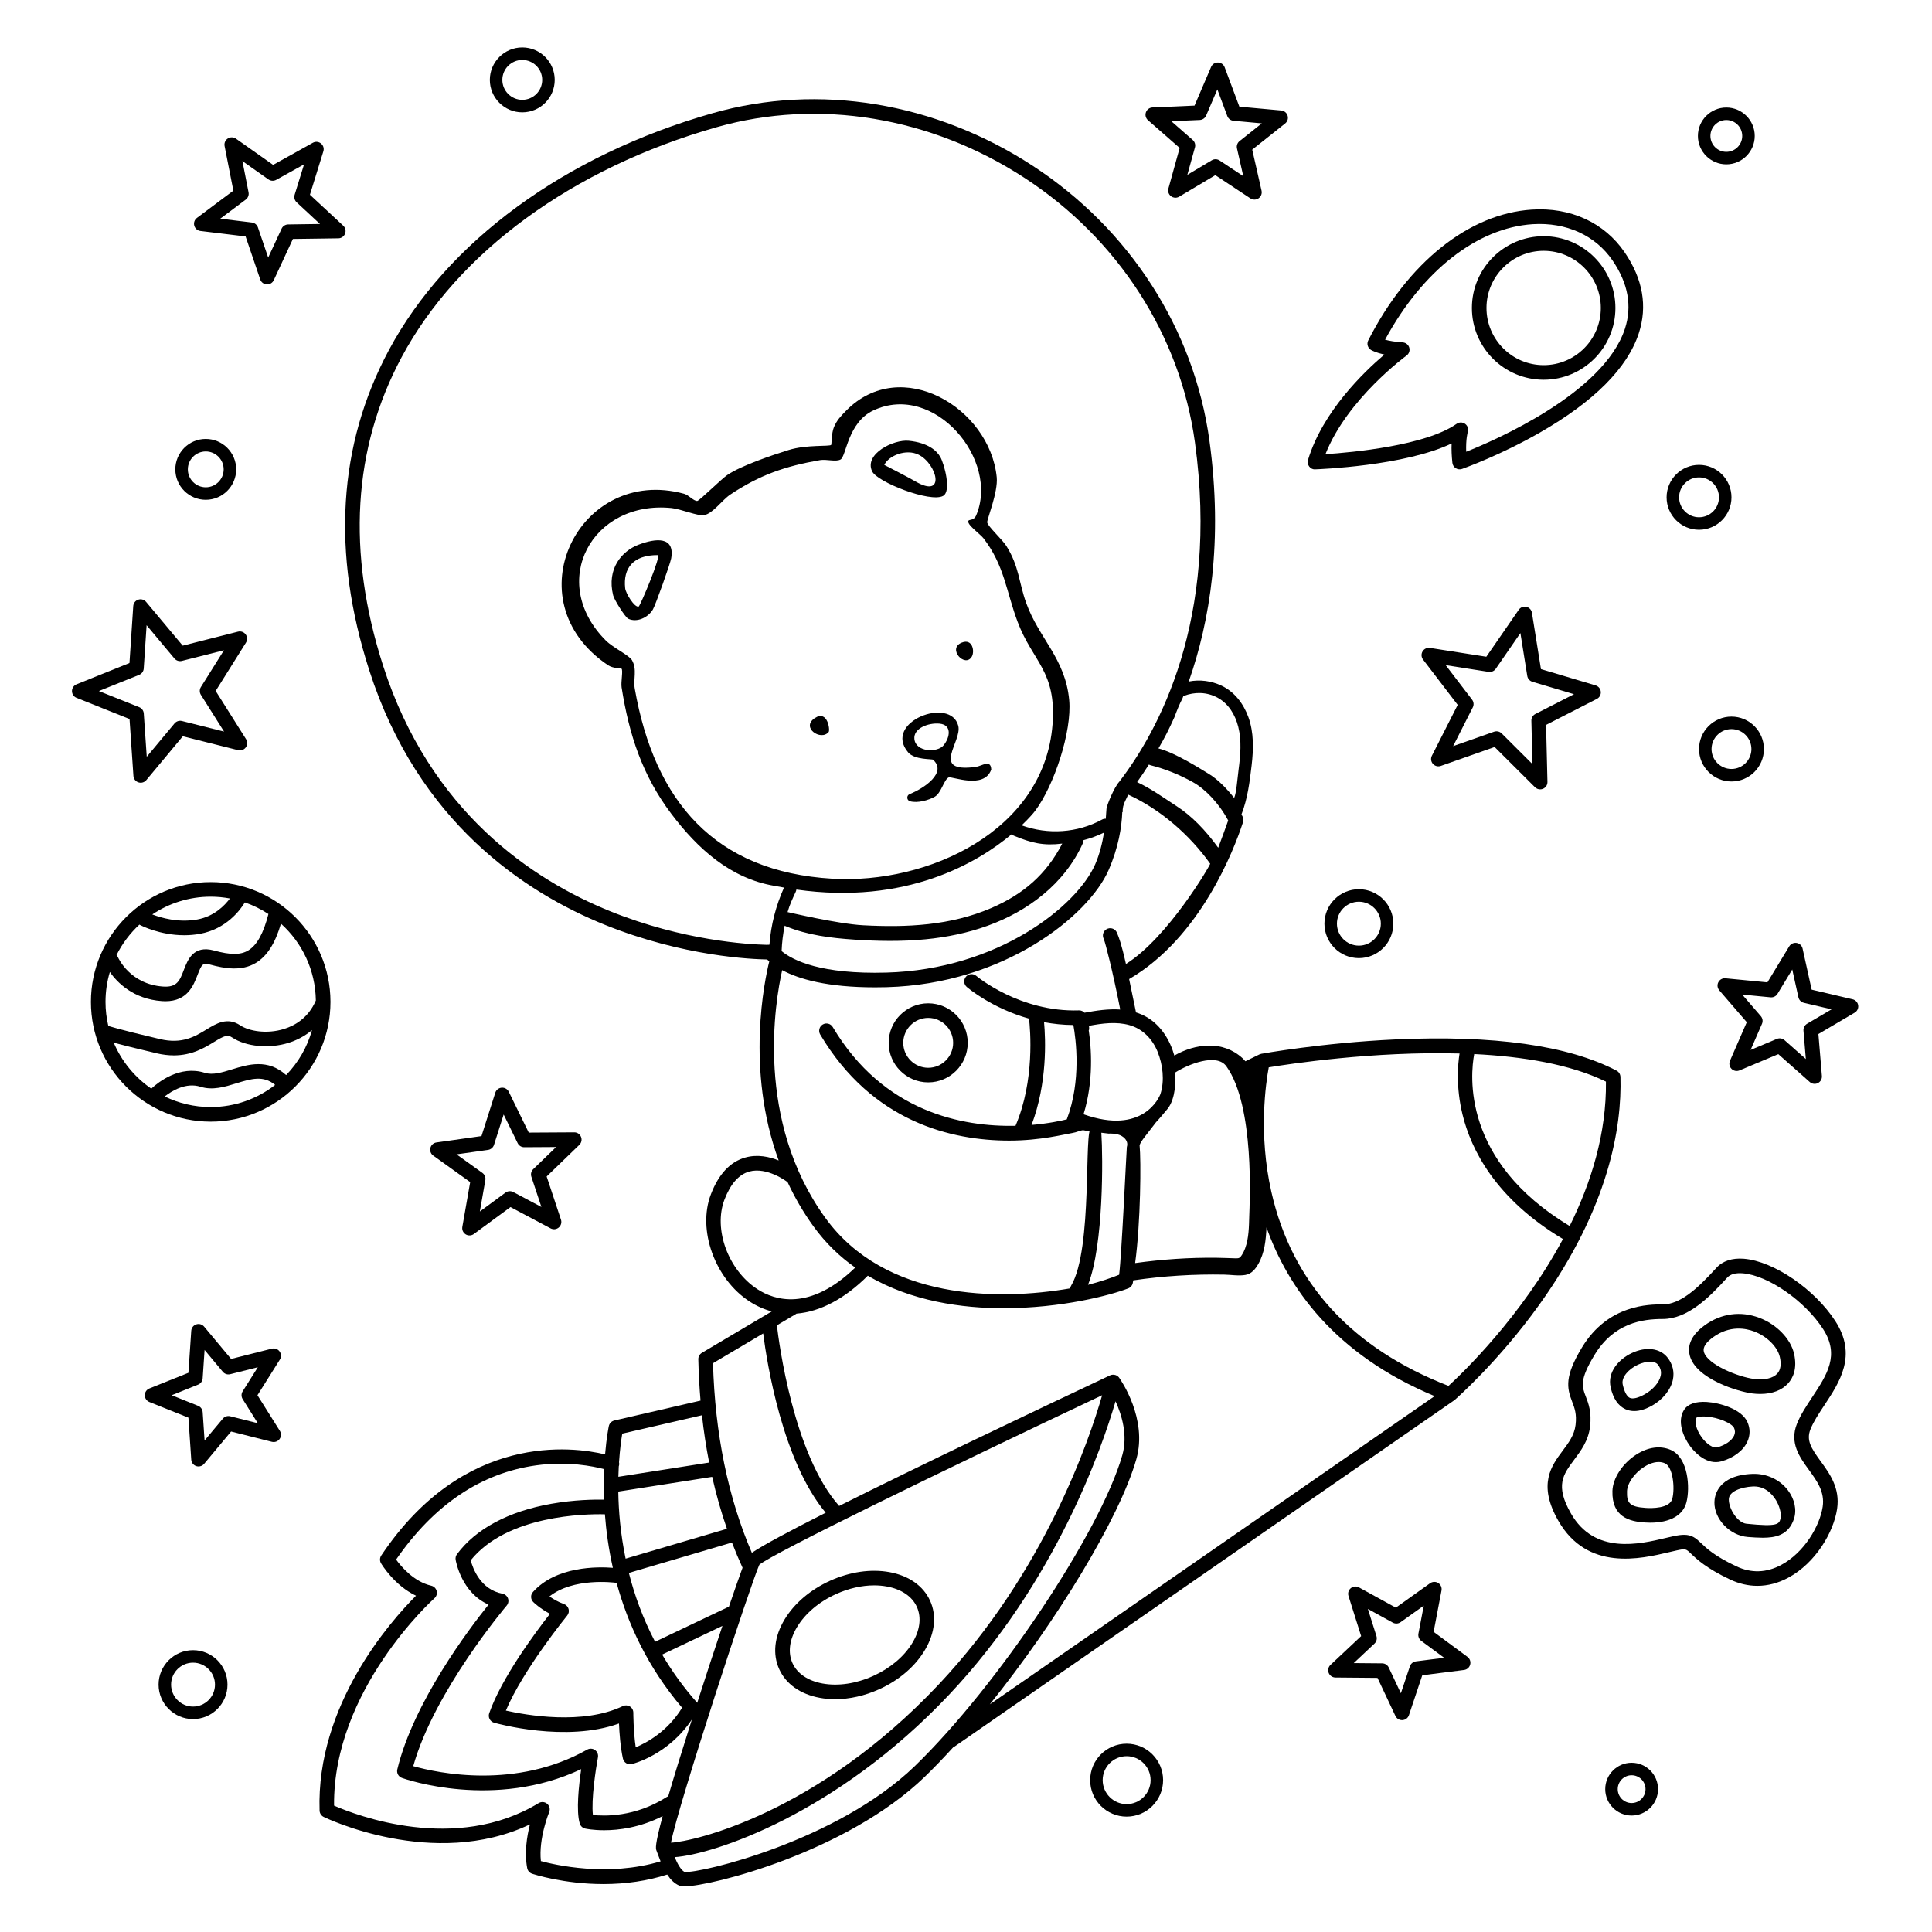 <?xml version="1.0" encoding="UTF-8"?>
<svg id="Camada_1" xmlns="http://www.w3.org/2000/svg" width="950" height="950" version="1.1" viewBox="0 0 950 950">
  <!-- Generator: Adobe Illustrator 29.3.1, SVG Export Plug-In . SVG Version: 2.1.0 Build 151)  -->
  <g>
    <path d="M456.415,532.217c10.718,0,19.437-8.72,19.437-19.439,0-10.716-8.718-19.435-19.437-19.435s-19.437,8.718-19.437,19.435c0,10.718,8.718,19.439,19.437,19.439ZM444.154,512.779c0-6.76,5.501-12.26,12.262-12.26s12.262,5.499,12.262,12.26c0,6.762-5.501,12.264-12.262,12.264s-12.262-5.501-12.262-12.264Z"/>
    <path d="M403.174,834.865c2.39.438,4.909.661,7.481.661,7.107,0,14.602-1.692,21.675-4.893,9.841-4.452,17.873-11.391,22.618-19.537,4.809-8.258,5.669-16.758,2.422-23.935-3.327-7.357-10.44-12.374-20.029-14.122-9.109-1.66-19.457-.158-29.154,4.234-9.701,4.388-17.665,11.175-22.426,19.106-5.017,8.356-5.946,17.008-2.615,24.365,3.329,7.359,10.442,12.374,20.027,14.12ZM391.911,800.074c4.02-6.694,10.85-12.47,19.232-16.264,6.15-2.785,12.616-4.256,18.7-4.256,2.126,0,4.218.184,6.212.547,7.201,1.313,12.448,4.871,14.778,10.018,2.396,5.299,1.531,11.733-2.436,18.115-4.048,6.51-10.804,12.144-19.024,15.863-8.376,3.788-17.231,5.107-24.912,3.71-7.199-1.313-12.448-4.871-14.78-10.018-2.328-5.149-1.537-11.441,2.23-17.715Z"/>
    <path d="M897.021,691.068c7.639-11.547,16.3-24.634,5.467-41.43-10.146-15.721-30.297-29.484-44.917-30.681-5.796-.484-10.502,1.059-13.585,4.464-9.779,10.788-18.011,17.973-26.401,17.973-6.656,0-26.914,0-39.722,21.212-8.568,14.192-7.469,19.763-4.809,26.652,1.195,3.099,2.324,6.026,1.676,11.431-.599,4.993-3.397,8.732-6.358,12.69-5.509,7.367-12.366,16.534-2.106,34.427,14.304,24.948,40.507,18.732,54.58,15.391,1.249-.296,2.402-.569,3.439-.793,4.564-.987,4.672-.895,7.237,1.576,2.779,2.669,7.429,7.135,19.2,12.692,4.372,2.062,8.885,3.109,13.415,3.109,5.125-.002,10.21-1.333,15.112-3.958,13.605-7.277,22.424-22.56,24.101-33.897,1.513-10.21-3.591-17.225-8.098-23.418-4.652-6.396-7.179-10.28-4.999-15.733,1.501-3.75,4.05-7.603,6.766-11.707ZM772.488,744.237c-7.916-13.803-3.912-19.152,1.63-26.557,3.239-4.33,6.909-9.239,7.735-16.137.863-7.183-.785-11.449-2.11-14.878-1.884-4.881-3.129-8.108,4.262-20.344,9.605-15.911,23.765-17.751,33.58-17.751,12.26,0,22.8-10.494,31.714-20.329,1.543-1.704,4.13-2.422,7.685-2.13,12.462,1.017,30.537,13.573,39.474,27.42,8.292,12.854,1.936,22.458-5.421,33.576-2.911,4.398-5.661,8.552-7.441,13.008-3.762,9.399,1.347,16.418,5.856,22.614,4.056,5.573,7.886,10.838,6.805,18.145-1.383,9.329-8.999,22.532-20.392,28.625-7.315,3.916-14.748,4.146-22.075.685-10.734-5.067-14.686-8.869-17.303-11.385-2.586-2.482-4.566-4.108-8.386-4.108-1.427,0-3.121.222-5.331.701-1.079.232-2.28.516-3.577.825-13.119,3.111-35.07,8.32-46.705-11.979Z"/>
    <path d="M861.73,685.196c1.301.158,2.582.238,3.81.238,5.904,0,10.652-1.806,13.727-5.219,2.268-2.514,4.614-7.083,2.903-14.572-1.676-7.331-8.542-14.424-17.084-17.649-9.193-3.469-18.718-2.176-26.812,3.647-7.826,5.635-8.35,11.175-7.411,14.83,2.997,11.651,23.975,17.887,30.868,18.724ZM842.465,657.466c8.21-5.908,16.111-4.266,20.085-2.759,6.288,2.372,11.479,7.527,12.624,12.534.821,3.597.404,6.348-1.239,8.172-2.082,2.316-6.22,3.283-11.341,2.661-7.737-.939-23.164-7.093-24.782-13.391-.557-2.162,1.009-4.59,4.652-7.217Z"/>
    <path d="M799.288,692.941c1.338.601,2.789.904,4.321.904,2.609,0,5.513-.878,8.635-2.609,5.381-2.992,9.35-7.915,10.357-12.847.785-3.845-.123-7.581-2.629-10.804-3.654-4.688-10.568-5.572-17.615-2.25-6.362,2.996-12.042,9.347-10.392,16.779,1.236,5.557,3.7,9.2,7.323,10.828ZM805.356,671.07c2.002-.945,4.206-1.486,6.045-1.486,1.232,0,2.896.249,3.822,1.437,1.34,1.723,1.78,3.436,1.38,5.383-.675,3.317-3.79,6.945-7.933,9.243-3.144,1.753-5.783,2.393-7.239,1.729-1.464-.659-2.712-2.99-3.506-6.566-.824-3.714,3.114-7.709,7.431-9.74Z"/>
    <path d="M861.766,724.733c-17.168.64-18.696,10.796-18.754,13.893-.153,8.313,7.563,16.474,16.483,17.138,2.541.187,4.937.361,7.233.361,6.088,0,12.678-1.096,15.39-9.232,1.466-4.408.376-9.657-2.911-14.04-4.01-5.36-10.56-8.353-17.441-8.12ZM875.572,746.468c-.7,2.924-1.047,4.401-16.811,2.776-4.373-.456-8.733-7.381-8.672-12.022.053-3.903,6.138-6.002,11.773-6.297h.004c.22-.012.436-.018.651-.018,6.441,0,9.974,5.226,11.21,7.529,1.689,3.152,2.209,6.494,1.843,8.033Z"/>
    <path d="M829.242,738.756c1.884-7.215.925-22.005-7.685-25.795-5.091-2.236-11.079-1.449-16.87,2.214-6.787,4.292-11.649,11.671-11.825,17.947-.354,12.816,8.344,15.02,15.959,15.511.887.058,1.75.09,2.59.09h.144c9.589,0,16.035-3.633,17.687-9.968ZM822.298,736.948c-1.273,4.897-10.292,4.701-13.014,4.526-8.09-.523-9.405-2.492-9.249-8.152.11-3.96,3.682-9.043,8.49-12.084,1.381-.877,4.132-2.344,7.029-2.344,1.111,0,2.158.214,3.117.639,3.906,1.718,5.025,12.07,3.627,17.415Z"/>
    <path d="M831.045,711.094c1.532,2.077,7.073,8.774,14.101,7.751.378-.055.758-.132,1.139-.237,6.022-1.627,10.843-5.231,12.892-9.636,1.501-3.227,1.495-6.647-.017-9.892-2.946-6.33-13.727-9.309-19.831-9.701-5.523-.36-9.424.993-11.261,3.902-3.462,5.47-.56,13.015,2.976,17.812ZM834.095,697.162c.004-.003.388-.348,1.739-.544.864-.126,1.884-.151,3.035-.078,6.212.397,12.774,3.395,13.788,5.572.604,1.3.609,2.556.014,3.836-1.152,2.472-4.318,4.668-8.273,5.737-1.916.566-5.105-1.493-7.577-4.845-2.939-3.987-3.685-8.153-2.727-9.678Z"/>
    <path d="M759.042,186.725c19.457,0,35.286-15.829,35.286-35.286,0-19.459-15.829-35.288-35.286-35.288s-35.286,15.829-35.286,35.288c0,19.457,15.829,35.286,35.286,35.286ZM730.931,151.439c0-15.501,12.61-28.113,28.111-28.113s28.111,12.612,28.111,28.113-12.61,28.111-28.111,28.111-28.111-12.61-28.111-28.111Z"/>
    <path d="M646.412,230.799c.108,0,.214-.006.322-.018,1.818-.062,43.872-1.624,67.054-12.716-.122,2.961.006,6.158.38,9.531.122,1.089.725,2.052,1.658,2.641.917.575,2.024.719,3.121.338,1.92-.687,19.297-7.019,38.091-17.785,26.756-15.325,43.165-31.77,48.777-48.883,4.36-13.307,2.026-26.71-6.941-39.834-9.982-14.608-26.624-22.261-45.692-20.998-30.87,1.99-60.918,26.029-80.379,64.306-.871,1.708-.246,3.79,1.413,4.737.412.236,2.442,1.323,6.506,2.238-10.034,8.516-30.383,28.073-37.546,51.804-.336,1.103-.114,2.308.591,3.227.703.913,1.672,1.413,2.645,1.413ZM691.615,174.855c1.227-.885,1.77-2.452,1.351-3.906s-1.714-2.492-3.223-2.588c-3.858-.24-6.72-.797-8.666-1.317,18.27-33.842,45.327-55.053,72.566-56.812,16.51-1.027,30.828,5.475,39.306,17.887,7.641,11.185,9.677,22.472,6.048,33.548-10.404,31.754-64.135,54.937-78.045,60.466-.22-6.292.737-9.549.773-9.669.492-1.477-.016-3.091-1.261-4.014-1.243-.929-2.935-.951-4.21-.052-15.251,10.76-51.397,14.067-64.498,14.928,10.738-27.228,39.566-48.258,39.86-48.47Z"/>
    <path d="M162.497,492.637c0-.025-.002-.05-.002-.076-0-.005-0-.01-0-.015-.049-32.434-26.449-58.804-58.894-58.804-32.475,0-58.896,26.419-58.896,58.894s26.421,58.896,58.896,58.896,58.896-26.421,58.896-58.896ZM97.017,452.126c-9.395,1.704-17.986-.866-22.14-2.475,8.222-5.512,18.103-8.734,28.725-8.734,3.228,0,6.383.312,9.449.88-2.518,3.409-7.695,8.812-16.033,10.328ZM68.562,454.638c.115.078.224.164.348.229.388.204,9.643,5.005,21.665,5.005,2.627,0,5.225-.23,7.725-.685,12.898-2.347,19.743-11.566,22.106-15.452,4.121,1.42,8.008,3.343,11.587,5.702-2.404,9.458-5.651,15.362-9.926,17.917-3.776,2.256-8.664,2.268-16.86.028-10.092-2.757-12.908,4.586-14.79,9.491-2.022,5.269-3.329,8.768-10.336,8.222-16.019-1.143-21.823-13.835-22.061-14.372-.181-.411-.437-.764-.736-1.067,2.828-5.675,6.663-10.761,11.278-15.02ZM79.572,492.253c.613.044,1.201.066,1.77.066,10.832,0,13.813-7.769,15.785-12.908,2.062-5.373,2.602-6.082,6.19-5.105,7.169,1.956,15.443,3.387,22.434-.795,5.522-3.301,9.516-9.505,12.4-19.322,10.373,9.33,16.956,22.784,17.155,37.754-3.67,8.657-10.452,12.394-15.565,13.991-8.472,2.655-17.283,1.125-21.601-1.754-6.366-4.248-11.839-.889-16.686,2.078-5.559,3.399-11.857,7.251-22.786,4.682-21.431-5.045-25.138-6.406-25.274-6.456-.045-.018-.092-.023-.137-.038-.89-3.796-1.376-7.746-1.376-11.809,0-5.098.753-10.021,2.134-14.676,3.674,5.201,11.57,13.295,25.559,14.292ZM77.025,517.924c2.901.683,5.744,1.029,8.448,1.029,8.973,0,15.193-3.804,19.735-6.58,5.109-3.127,6.652-3.75,8.951-2.22,6.797,4.528,18.197,5.609,27.723,2.631,3.543-1.11,7.71-3.029,11.543-6.297-2.35,8.444-6.789,16.022-12.73,22.143-9.03-8.2-18.709-5.228-26.612-2.799-4.885,1.499-9.503,2.911-13.365,1.69-12.235-3.867-22.806,4.515-26.325,7.775-8.124-5.58-14.586-13.413-18.464-22.597,3.782,1.026,10.209,2.665,21.096,5.227ZM98.558,534.363c6.01,1.896,11.933.076,17.669-1.69,7.312-2.244,13.243-4.038,19.073.789-8.763,6.819-19.76,10.896-31.699,10.896-8.107,0-15.782-1.879-22.618-5.219,3.584-2.801,10.495-7.015,17.576-4.777Z"/>
    <path d="M133.691,708.968c1.431.358,2.913-.18,3.78-1.369.865-1.193.919-2.769.136-4.016l-11.009-17.519,11.009-17.517c.783-1.247.729-2.823-.134-4.014-.859-1.185-2.34-1.73-3.782-1.373l-20.061,5.059-13.257-15.885c-.945-1.133-2.46-1.566-3.862-1.113-1.403.456-2.374,1.702-2.472,3.171l-1.389,20.642-19.202,7.703c-1.367.549-2.252,1.856-2.252,3.327s.883,2.779,2.252,3.331l19.202,7.697,1.389,20.642c.098,1.475,1.071,2.721,2.466,3.169.358.118.733.178,1.113.178,1.069,0,2.074-.47,2.755-1.289l13.257-15.881,20.061,5.057ZM119.321,687.972l7.449,11.853-13.579-3.423c-1.331-.332-2.755.138-3.623,1.183l-8.971,10.742-.941-13.963c-.092-1.369-.973-2.582-2.242-3.089l-12.992-5.211,12.992-5.211c1.269-.51,2.15-1.722,2.242-3.087l.941-13.967,8.971,10.748c.873,1.049,2.298,1.519,3.629,1.179l13.573-3.419-7.447,11.849c-.731,1.157-.731,2.657-.002,3.816Z"/>
    <path d="M614.849,97.543c1.232.812,2.808.795,4.02-.039,1.211-.839,1.785-2.308,1.459-3.744l-4.581-20.177,16.192-12.879c1.152-.917,1.623-2.422,1.204-3.831-.418-1.403-1.635-2.407-3.113-2.549l-20.604-1.876-7.243-19.381c-.516-1.382-1.802-2.292-3.275-2.33-1.475-.034-2.804.819-3.384,2.172l-8.152,19.015-20.67.904c-1.472.064-2.74,1.005-3.228,2.393s-.088,2.914,1.021,3.889l15.566,13.626-5.53,19.936c-.396,1.425.109,2.922,1.277,3.807.299.23.632.411.991.537,1.009.354,2.113.243,3.026-.303l17.771-10.59,17.252,11.42ZM608.25,72.971l3.1,13.652-11.677-7.73c-1.146-.755-2.645-.783-3.811-.085l-12.024,7.162,3.74-13.486c.367-1.322-.062-2.759-1.092-3.657l-10.531-9.222,13.985-.611c1.367-.061,2.599-.912,3.138-2.169l5.517-12.866,4.902,13.114c.476,1.279,1.665,2.195,3.034,2.315l13.939,1.272-10.953,8.712c-1.073.85-1.57,2.264-1.266,3.599Z"/>
    <path d="M704.939,802.413l3.874-20.319c.276-1.451-.348-2.903-1.588-3.696-1.217-.785-2.833-.739-4.018.1l-16.844,12.018-18.133-9.966c-1.287-.709-2.857-.561-4.002.37-1.139.937-1.588,2.448-1.145,3.854l6.222,19.731-15.076,14.164c-1.077,1.011-1.425,2.55-.887,3.922.537,1.375,1.836,2.27,3.311,2.282l20.69.18,8.808,18.714c.589,1.253,1.862,2.062,3.247,2.062l.208-.006c1.473-.084,2.727-1.043,3.195-2.442l6.562-19.621,20.526-2.598c1.461-.186,2.645-1.225,3.017-2.649.374-1.427-.15-2.917-1.335-3.794l-16.632-12.306ZM675.859,808.193c1.001-.937,1.379-2.388.967-3.694l-4.21-13.351,12.268,6.744c1.203.661,2.703.573,3.81-.226l11.397-8.132-2.621,13.749c-.256,1.349.29,2.745,1.389,3.557l11.253,8.324-13.889,1.758c-1.357.176-2.514,1.127-2.949,2.424l-4.44,13.275-5.96-12.662c-.583-1.243-1.846-2.052-3.217-2.064l-13.997-.118,10.2-9.585Z"/>
    <path d="M890.833,486.629l-4.467-20.197c-.319-1.442-1.467-2.529-2.918-2.768-1.428-.24-2.894.44-3.652,1.679l-10.728,17.694-20.595-1.993c-1.462-.143-2.846.613-3.53,1.921-.676,1.311-.491,2.876.47,3.993l13.51,15.669-8.256,18.967c-.59,1.354-.302,2.906.734,3.953,1.036,1.052,2.583,1.36,3.943.789l19.079-8.007,15.484,13.713c1.036.919,2.525,1.159,3.798.612l.189-.088c1.32-.659,2.093-2.035,1.971-3.506l-1.721-20.617,17.83-10.495c1.269-.748,1.946-2.17,1.725-3.625-.22-1.459-1.29-2.62-2.725-2.958l-20.14-4.736ZM866.4,503.425c.549-1.256.324-2.739-.571-3.775l-9.141-10.602,13.934,1.35c1.366.132,2.709-.542,3.411-1.713l7.258-11.972,3.023,13.666c.298,1.341,1.351,2.407,2.682,2.719l13.626,3.202-12.066,7.101c-1.177.698-1.865,2.029-1.751,3.392l1.164,13.949-10.477-9.278c-1.026-.912-2.506-1.156-3.771-.625l-12.906,5.42,5.584-12.835Z"/>
    <path d="M787.138,340.139c-.136-1.467-1.135-2.687-2.548-3.111l-26.876-8.016-4.434-27.689c-.236-1.459-1.315-2.611-2.741-2.929-1.427-.342-2.909.23-3.756,1.457l-15.931,23.082-27.711-4.342c-1.447-.216-2.881.446-3.637,1.712-.751,1.271-.659,2.847.234,4.014l17.034,22.283-12.69,25.01c-.671,1.315-.472,2.883.5,3.992.973,1.107,2.498,1.505,3.888,1.017l26.455-9.315,19.867,19.805c.679.671,1.578,1.041,2.532,1.041.486,0,.961-.096,1.415-.288,1.353-.581,2.206-1.908,2.172-3.385l-.683-28.039,24.968-12.776c1.311-.671,2.072-2.052,1.94-3.523ZM753.522,375.709l-15.127-15.078c-.675-.673-1.576-1.043-2.532-1.043-.402,0-.801.068-1.191.202l-20.145,7.093,9.661-19.046c.623-1.221.486-2.713-.346-3.802l-12.97-16.968,21.1,3.307c1.349.212,2.731-.38,3.507-1.507l12.13-17.577,3.375,21.084c.218,1.351,1.205,2.478,2.518,2.873l20.466,6.102-19.01,9.731c-1.221.621-1.99,1.91-1.956,3.279l.52,21.35Z"/>
    <path d="M120.814,311.958c-.869-1.191-2.351-1.726-3.782-1.366l-27.188,6.884-17.992-21.508c-.95-1.132-2.467-1.568-3.854-1.111-1.401.437-2.38,1.688-2.479,3.176l-1.858,27.985-26.023,10.466c-1.354.556-2.245,1.859-2.247,3.333.006,1.476.893,2.782,2.257,3.327l26.045,10.411,1.913,27.98c.098,1.473,1.071,2.718,2.475,3.172,1.403.452,2.917.013,3.86-1.118l17.949-21.552,27.208,6.832c.926.228,1.888.086,2.708-.403.418-.249.776-.575,1.068-.973.865-1.192.917-2.769.131-4.02l-14.95-23.731,14.898-23.763c.783-1.248.728-2.824-.139-4.02ZM110.165,359.727l-20.715-5.201c-.924-.232-1.887-.089-2.709.402-.346.206-.653.469-.919.784l-13.668,16.411-1.46-21.307c-.091-1.368-.972-2.579-2.245-3.088l-19.832-7.928,19.816-7.969c1.268-.509,2.15-1.725,2.24-3.091l1.413-21.309,13.7,16.379c.88,1.049,2.305,1.511,3.635,1.177l20.702-5.244-11.341,18.096c-.731,1.159-.731,2.66 0,3.818l11.384,18.07Z"/>
    <path d="M98.567,113.574l22.195,2.685,7.207,21.162c.474,1.397,1.732,2.35,3.245,2.428l.152.006c1.389,0,2.667-.817,3.251-2.078l9.415-20.281,22.355-.31c1.473-.022,2.767-.925,3.295-2.3.531-1.377.174-2.915-.905-3.916l-16.38-15.219,6.612-21.36c.434-1.407-.024-2.917-1.169-3.844-1.149-.929-2.725-1.069-4.004-.346l-19.535,10.868-18.27-12.884c-1.199-.847-2.773-.883-4.022-.08-1.235.803-1.852,2.256-1.566,3.704l4.304,21.937-17.901,13.395c-1.181.881-1.698,2.372-1.317,3.796s1.57,2.458,3.035,2.639ZM120.854,98.139c1.095-.821,1.632-2.218,1.369-3.563l-3.017-15.371,12.802,9.027c1.123.797,2.621.873,3.814.202l13.687-7.615-4.63,14.964c-.404,1.307-.018,2.755.983,3.688l11.477,10.664-15.663.22c-1.371.02-2.629.835-3.203,2.076l-6.596,14.212-5.051-14.834c-.442-1.295-1.606-2.238-2.965-2.402l-15.551-1.882,12.544-9.385ZM131.366,138.829h0v.001l-0-.001Z"/>
    <path d="M213.03,568.231l18.168,13.029-3.86,22.02c-.256,1.453.388,2.893,1.677,3.69l.131.078c1.218.668,2.731.566,3.85-.258l18.009-13.253,19.749,10.481c1.302.689,2.87.52,3.995-.432,1.128-.952,1.555-2.472,1.09-3.868l-7.041-21.221,16.071-15.547c1.058-1.025,1.382-2.569.824-3.932-.561-1.367-1.875-2.248-3.344-2.229l-22.354.133-9.82-20.083c-.644-1.319-2.006-2.108-3.488-2.005-1.469.11-2.709,1.087-3.154,2.494l-6.778,21.303-22.137,3.133c-1.459.204-2.629,1.263-2.981,2.694s.194,2.91,1.392,3.773ZM239.994,565.419c1.355-.193,2.497-1.16,2.914-2.466l4.748-14.927,6.882,14.072c.601,1.239,1.878,2.026,3.246,2.012l15.663-.093-11.257,10.893c-.983.952-1.341,2.406-.912,3.706l4.933,14.87-13.838-7.341c-1.212-.642-2.706-.532-3.807.279l-12.619,9.287,2.707-15.435c.235-1.348-.331-2.734-1.444-3.532l-12.729-9.13,15.512-2.195ZM229.639,606.149l0.0 0-.001.001 0-.001Z"/>
    <path d="M834.896,66.839c0,7.703,6.268,13.969,13.971,13.969s13.971-6.266,13.971-13.969-6.268-13.971-13.971-13.971-13.971,6.268-13.971,13.971ZM841.045,66.839c0-4.312,3.509-7.822,7.822-7.822s7.822,3.509,7.822,7.822-3.509,7.819-7.822,7.819-7.822-3.507-7.822-7.819Z"/>
    <path d="M851.402,384.267c8.796,0,15.951-7.155,15.951-15.949,0-8.796-7.155-15.953-15.951-15.953s-15.953,7.157-15.953,15.953c0,8.794,7.157,15.949,15.953,15.949ZM841.599,368.318c0-5.405,4.398-9.803,9.803-9.803s9.801,4.398,9.801,9.803c0,5.403-4.396,9.799-9.801,9.799s-9.803-4.396-9.803-9.799Z"/>
    <path d="M835.45,260.492c8.796,0,15.951-7.155,15.951-15.949,0-8.796-7.155-15.953-15.951-15.953s-15.953,7.157-15.953,15.953c0,8.794,7.157,15.949,15.953,15.949ZM825.646,244.543c0-5.405,4.398-9.803,9.803-9.803s9.801,4.398,9.801,9.803c0,5.403-4.396,9.799-9.801,9.799s-9.803-4.396-9.803-9.799Z"/>
    <path d="M553.987,857.401c-9.887,0-17.933,8.044-17.933,17.931,0,9.891,8.046,17.937,17.933,17.937s17.933-8.046,17.933-17.937c0-9.887-8.046-17.931-17.933-17.931ZM565.77,875.332c0,6.5-5.285,11.787-11.783,11.787s-11.783-5.287-11.783-11.787c0-6.496,5.285-11.781,11.783-11.781s11.783,5.285,11.783,11.781Z"/>
    <path d="M802.301,866.778c-7.157,0-12.98,5.824-12.98,12.982,0,7.157,5.824,12.978,12.98,12.978,7.159,0,12.982-5.822,12.982-12.978,0-7.159-5.824-12.982-12.982-12.982ZM809.133,879.761c0,3.766-3.065,6.829-6.833,6.829-3.766,0-6.831-3.063-6.831-6.829,0-3.768,3.065-6.833,6.831-6.833,3.768,0,6.833,3.065,6.833,6.833Z"/>
    <path d="M94.921,811.419c-9.343,0-16.944,7.599-16.944,16.94,0,9.343,7.601,16.944,16.944,16.944s16.942-7.601,16.942-16.944c0-9.341-7.599-16.94-16.942-16.94ZM105.714,828.359c0,5.952-4.841,10.794-10.792,10.794s-10.794-4.843-10.794-10.794c0-5.95,4.843-10.79,10.794-10.79s10.792,4.841,10.792,10.79Z"/>
    <path d="M101.176,215.838c-8.25,0-14.962,6.71-14.962,14.96s6.712,14.962,14.962,14.962,14.96-6.712,14.96-14.962-6.71-14.96-14.96-14.96ZM109.986,230.798c0,4.859-3.952,8.812-8.81,8.812s-8.812-3.954-8.812-8.812,3.954-8.81,8.812-8.81,8.81,3.952,8.81,8.81Z"/>
    <path d="M256.812,55.234c8.796,0,15.953-7.157,15.953-15.955,0-8.794-7.157-15.949-15.953-15.949s-15.953,7.155-15.953,15.949c0,8.798,7.157,15.955,15.953,15.955ZM247.008,39.279c0-5.403,4.398-9.799,9.803-9.799s9.803,4.396,9.803,9.799c0,5.407-4.398,9.805-9.803,9.805s-9.803-4.398-9.803-9.805Z"/>
    <path d="M796.798,529.517c-.036-1.299-.775-2.478-1.926-3.077-23.761-12.41-60.418-17.571-108.995-15.325-35.854,1.66-65.405,7.001-65.673,7.053-.044.008-.084.033-.128.042-.231.052-.453.126-.668.221-.052.023-.11.028-.161.053-1.188.594-3.637,1.79-6.859,3.354-.467-.544-.953-1.078-1.504-1.58-9.581-8.739-22.973-7.22-33.449-1.229-.26-.918-.544-1.818-.857-2.691-2.675-7.46-7.668-14.136-15.05-17.419-.966-.43-1.945-.787-2.932-1.1-1.072-5.276-2.998-14.472-3.385-16.394,35.153-20.488,51.603-63.761,55.824-76.615l.11-.336c.37-.933.33-1.99-.112-2.897-.186-.38-.391-.736-.586-1.105,3.006-7.67,4.048-16.018,5.001-24.152.924-7.887,1.147-16.178-1.618-23.752-2.394-6.557-6.744-12.346-13.152-15.397-5.022-2.391-10.731-3.133-16.149-2.053,10.376-29.546,16.969-68.946,10.161-118.516-7.509-54.682-39.148-103.898-86.801-135.027-47.93-31.31-105.315-40.767-157.455-25.933-72.616,20.648-130.671,63.163-159.281,116.638-24.942,46.621-28.161,99.559-9.571,157.349,23.963,74.497,76.303,109.195,115.991,125.184,38.681,15.586,72.668,16.875,79.639,16.971.327.315.68.634,1.053.956-2.172,8.715-11.759,53.057,4.622,97.882-4.52-1.831-10.377-3.136-16.369-1.463-7.447,2.07-13.155,8.166-16.968,18.119-6.714,17.511,1.992,41.636,19.01,52.679,3.485,2.264,7.139,3.881,10.919,4.889l-34.353,20.37c-1.113.661-1.786,1.872-1.756,3.163.152,6.907.523,13.68,1.092,20.325l-42.393,9.784c-1.343.31-2.402,1.379-2.697,2.723-.045.202-1.133,5.357-1.853,13.936-15.852-3.798-69.387-11.063-110.058,49.725-.763,1.143-.803,2.645-.104,3.824.272.458,6.534,10.874,17.2,15.945-12.892,12.92-49.111,53.998-47.417,105.673.046,1.321.809,2.506,1.992,3.097.541.266,53.978,26.257,101.441,3.682-1.537,6.032-2.775,14.057-1.339,21.519.244,1.271,1.159,2.316,2.388,2.725.625.208,15.505,5.093,35.07,5.093,11.157,0,21.695-1.586,31.391-4.679,1.561,2.394,3.465,4.374,5.901,5.418.585.252,1.459.374,2.677.374,12.794,0,79.662-16.72,118.123-53.922,4.564-4.414,9.253-9.302,13.994-14.52.188-.087.384-.153.558-.272l245.69-170.245c.106-.074.208-.148.296-.228.212-.182,21.354-18.604,41.618-46.873,34.255-47.792,40.583-87.266,39.86-111.963ZM577.834,527.388c6.305-4.035,20.4-9.775,25.204-3.062,14.051,19.635,11.416,67.545,11.245,73.487-.154,5.351-.174,10.939-2.03,16.032-.406,1.114-.924,2.184-1.56,3.186-.897,1.41-1.344,1.765-2.942,1.722-3.196-.085-6.387-.248-9.586-.284-13.387-.153-26.746.773-40.001,2.603,2.724-19.87,2.958-50.539,2.191-57.969.693-2.126,3.066-4.652,8.094-11.297.258-.151,4.504-5.106,5.747-6.678,3.958-5.007,4.034-14.512,3.639-17.739ZM555.38,504.072c6.572,1.852,11.337,6.905,13.852,13.141,2.529,6.271,3.473,14.075,1.417,20.597-.531,1.685-8.585,20.507-37.855,10.098,5.06-16.4,3.834-32.663,2.547-41.304.272-.127.272-1.542.067-2.186,6.575-1.223,13.483-2.175,19.972-.346ZM599.018,416.853c-6.307-8.762-13.212-15.771-20.411-20.419-6.39-4.125-12.542-8.631-19.476-11.855,1.859-2.598,3.808-5.468,5.812-8.645.25.147.524.277.852.359,7.339,1.847,14.318,4.695,20.902,8.381,5.958,3.335,12.706,10.315,17.232,18.769-.574,1.708-3.907,10.82-4.911,13.411ZM598.594,343.001c5.525,2.966,8.768,8.439,10.276,14.383,1.73,6.817,1.079,14.02.18,20.913-.625,4.793-1.103,11.745-2.198,14.065-3.675-4.695-8.175-9.254-12.504-11.851-3.727-2.236-16.144-10.264-24.72-12.504,3.101-5.303,4.828-8.698,7.863-15.353,1.161-3.16,2.393-6.284,3.928-9.177.158-.395.307-.815.463-1.213.073-.023.142-.032.217-.061,5.365-2.1,11.369-1.953,16.494.798ZM376.921,464.589c-9.145-.215-41.04-2.041-76.844-16.503-38.199-15.427-88.581-48.881-111.669-120.656-17.969-55.866-14.92-106.927,9.067-151.764,27.697-51.772,84.163-93.003,154.919-113.126,50.136-14.25,105.381-5.127,151.569,25.044,45.914,29.991,76.391,77.37,83.618,129.993,12.02,87.524-18.217,142.158-37.252,166.864-2.524,2.719-6.18,11.704-6.254,13.285-.072,1.497-.193,3.154-.351,4.878-.563-.061-1.172.04-1.794.381-12.146,6.64-26.644,7.537-39.576,2.862,3.788-3.6,5.995-6.276,6.603-7.083,9.324-12.374,18.206-39.118,16.789-54.488-1.892-20.529-14.798-30.152-21.15-47.793-3.645-10.124-3.427-17.97-9.776-28.062-1.907-3.032-9.082-9.634-9.398-11.54-.219-1.32,5.422-14.941,4.688-22.22-3.453-34.249-47.092-60.123-74.025-32.745-2.53,2.57-4.638,4.743-6.045,8.185-1.22,2.986-1.087,8.257-1.313,8.631-.565.933-12.022-.214-20.978,2.565-7.536,2.336-23.457,7.682-30.216,12.336-3.098,2.135-13.696,12.69-14.73,12.697-1.785.013-4.165-2.923-6.441-3.544-51.649-14.068-84.663,52.541-37.423,84.276,2.542,1.708,6.378,1.49,6.665,1.73.869.725-.364,6.588.049,9.196,3.691,23.36,10.196,43.274,24.421,62.147,12.907,17.125,29.098,31.824,50.679,35.444,1.615.328,3.185.587,4.769.866-4.006,8.91-6.456,18.379-7.176,28.099-.464-.004-.941.012-1.424.045ZM310.762,324.629c-1.361-2.395-9.364-6.169-12.835-9.641-28.838-28.846-6.789-69.146,32.319-65.167,4.431.451,13.054,4.056,15.966,3.492,4.434-.862,8.809-7.415,12.895-10.136,14.461-9.624,26.893-13.928,44.081-16.913,3.257-.567,7.731.967,10.115-.311,2.876-1.542,3.458-18.208,16.208-24.159,30.052-14.028,62.241,24.582,50.401,51.827-.954,2.196-3.252,1.885-3.622,2.31-1.464,1.683,5.596,6.551,7.238,8.668,10.411,13.431,11.238,26.308,16.891,41.272,7.396,19.577,19.164,24.141,17.131,50.371-4.064,52.413-61.253,78.608-108.272,75.84-57.784-3.4-87.409-37.976-97.154-93.465-.814-4.636,1.271-9.357-1.362-13.991ZM498.57,410.954c8.599,3.574,14.608,5.014,23.749,3.857-7.823,15.215-19.276,24.972-34.908,31.697-20.06,8.631-41.536,9.613-63.052,8.461-12.361-.661-36.866-6.444-37.098-6.481,1.055-3.671,2.387-6.457,4.001-9.931.172-.37.284-.759.334-1.148,54.023,7.616,89.016-13.122,105.815-27.167.339.289.73.533,1.159.711ZM386.351,455.429c10.704,4.429,22.284,5.836,33.758,6.604,11.637.779,23.35.968,34.971-.158,20.966-2.031,41.466-8.481,57.886-22.047,8.279-6.841,15.147-15.45,19.528-25.279.218-.488.298-.965.287-1.421,3.464-.908,6.848-2.144,10.082-3.724-.835,5.149-2.159,10.592-4.303,15.521-8.967,20.624-47.838,51.832-102.799,53.315-31.923.878-45.733-5.88-51.425-10.56.154-4.211.671-8.399,1.508-12.521.158.099.321.194.507.271ZM384.613,477.03c8.332,4.474,22.304,8.461,45.683,8.461,1.826,0,3.714-.024,5.659-.076,58.074-1.57,99.483-35.318,109.187-57.631,4.839-11.132,6.404-20.996,6.697-28.401.06-.017.137-.044.198-.063-.086-1.816.316-3.755,1.362-5.728.665-1.254,1.112-2.494,1.383-2.843,15.75,7.19,30.235,19.795,40.28,33.939.273.384-20.749,36.42-41.422,49.316-2.29-10.261-3.589-13.354-4.225-14.862-.046-.108-.086-.194-.112-.276-.304-.913-.947-1.652-1.808-2.08-.859-.426-1.826-.492-2.729-.19-.909.304-1.646.943-2.074,1.8-.43.857-.498,1.83-.198,2.733.082.248.194.527.348.895.636,1.509,4.306,15.439,7.99,34.368-5.828-.395-11.801.497-17.563,1.572-.658-.705-1.587-1.148-2.671-1.148h-.006c-29.184.965-50.332-16.786-50.542-16.966-1.501-1.283-3.772-1.117-5.057.378-1.289,1.499-1.123,3.766.37,5.055.651.564,12.259,10.413,30.617,15.6.603,5.104,2.924,30.309-6.642,52.687-25.87.569-64.903-6.57-89.866-48.566-1.011-1.698-3.217-2.262-4.917-1.247-1.7,1.007-2.262,3.213-1.251,4.917,25.635,43.123,64.7,52.176,92.957,52.176,15.555-.004,27.322-3.168,30.925-3.719,2.148-.329,3.685-1.223,5.381-1.403,1.525.413,8.325,1.196,12.536,1.67,1.536-.055,3.079.048,4.523.406,2.734.68,5.456,3.09,4.456,6.176-.112.347-2.595,53.99-3.793,62.832-3.962,1.622-9.182,3.368-15.292,4.958,7.757-19.69,7.323-63.223,6.572-74.227-.067-7.234-4.972-4.249-4.953-2.641-3.826-.779.922,59.216-9.98,77.382-.233.39-.373.808-.446,1.232-35.469,6.153-91.08,5.764-120.364-34.674-34.701-47.921-24.677-106.456-21.216-121.81ZM513.383,502.617c4.506.845,9.32,1.371,14.408,1.403,1.277,7.027,3.972,27.418-3.225,46.384-2.526.634-8.793,2.03-17.33,2.752,7.806-20.587,6.924-42.049,6.146-50.539ZM372.467,633.943c-14.376-9.333-21.803-29.526-16.22-44.098,2.951-7.701,7.047-12.334,12.17-13.769,8.696-2.412,18.346,4.845,18.434,4.913.132.103.275.18.416.262,3.422,7.383,7.613,14.702,12.75,21.797,5.992,8.275,12.971,14.921,20.525,20.239-22.49,21.737-39.732,16.069-48.075,10.657ZM375.266,655.684c1.891,14.737,9.495,62.681,30.742,88.149-17.673,8.946-31.003,16.067-36.306,19.704-11.698-27.146-18.123-58.471-19.109-93.223l24.672-14.63ZM322.114,807.293c-5.981-11.447-10.123-22.922-12.893-33.866l50.7-14.939c1.621,4.219,3.354,8.352,5.209,12.39-1.628,4.392-3.977,11.119-6.706,19.147l-36.309,17.268ZM355.233,799.486c-3.926,11.725-8.302,25.07-12.353,37.684-.016.048-.03.092-.045.14-6.848-7.715-12.532-15.686-17.241-23.726l29.638-14.098ZM304.263,721.037c.241-.665.266-1.354.122-1.998.426-6.353,1.108-11.226,1.59-14.094l39.186-9.039c.874,7.956,2.062,15.706,3.545,23.251l-44.646,7.005c.046-1.788.113-3.503.203-5.125ZM350.194,726.191c1.992,8.822,4.414,17.342,7.262,25.545l-49.83,14.679c-2.509-12.104-3.46-23.364-3.603-32.981l46.171-7.243ZM303.194,778.319c5.446,19.981,15.219,41.477,32.203,61.404-7.148,11.749-17.566,17.295-22.807,19.458-1.161-7.912-1.175-16.938-1.175-17.032,0-1.239-.627-2.374-1.68-3.039-1.055-.657-2.346-.729-3.461-.192-19.637,9.435-47.674,4.432-57.525,2.21,8.464-20.123,29.935-46.461,30.155-46.729.739-.901.993-2.11.681-3.233-.31-1.121-1.151-2.026-2.25-2.418-2.939-1.051-5.395-2.516-7.159-3.758,11.705-9.286,31.207-6.917,33.019-6.671ZM322.792,909.934c.001.002.001.003.001.005l.428,1.155c.497,1.34,1.024,2.753,1.6,4.167-25.935,7.837-52.205,1.689-58.861-.127-1.217-11.133,4.014-23.925,4.066-24.051.603-1.439.214-3.089-.971-4.108-1.179-1.009-2.863-1.151-4.202-.344-40.795,24.816-89.67,6.004-100.588,1.233-.579-57.029,48.859-101.529,49.361-101.974,1.009-.897,1.427-2.264,1.093-3.565-.332-1.307-1.355-2.308-2.669-2.613-8.454-1.95-14.65-9.229-17.275-12.84,18.63-26.966,41.766-42.549,68.778-46.32,15.608-2.179,28.271.452,33.506,1.857-.19,4.465-.24,9.51-.034,15.006-4.796-.099-14.607.023-25.918,2.02-21.09,3.728-37.136,12.304-46.398,24.8-.577.779-.817,1.77-.659,2.723.112.679,2.843,16.228,16.192,22.059-9.577,11.917-36.937,48.056-44.867,81.024-.43,1.792.555,3.605,2.286,4.216,1.862.663,45.542,15.803,88.127-4.336-1.185,8.042-2.542,20.54-.719,26.734.37,1.253,1.393,2.208,2.671,2.492.376.084,3.844.819,9.329.819,7.242,0,17.685-1.309,28.765-6.946-3.921,14.45-3.403,15.954-3.042,16.917ZM327.68,883.708c-15.379,9.889-30.719,9.349-36.137,8.756-.895-7.621,1.457-22.926,2.474-28.357.254-1.365-.31-2.769-1.437-3.575-1.127-.811-2.641-.887-3.848-.21-34.99,19.697-73.178,11.597-85.53,8.128,10.304-36.835,45.576-78.527,45.934-78.946.829-.971,1.081-2.32.657-3.523-.424-1.205-1.467-2.098-2.723-2.332-10.858-2.038-14.592-12.52-15.615-16.418,17.905-22.254,56.302-22.847,65.977-22.624.614,8.116,1.817,16.997,3.919,26.313-7.686-.596-27.915-.806-39.287,11.878-1.271,1.415-1.213,3.581.134,4.931.138.138,3.219,3.189,8.224,5.804-7.547,9.655-23.863,31.684-29.877,48.921-.322.929-.248,1.962.202,2.831.45.875,1.253,1.531,2.202,1.804,1.451.408,35.302,9.823,61.419.392.19,4.478.679,11.577,1.936,17.245.21.937.797,1.762,1.608,2.264.573.354,1.229.543,1.896.543.288,0,.575-.036.843-.102.766-.184,17.917-4.501,29.565-21.924-5.27,16.555-9.011,28.781-11.64,37.805-.312.096-.616.218-.896.399ZM329.93,906.088c3.469-18.354,39.596-128.367,43.452-136.679,6.42-5.473,88.985-45.748,168.558-83.346-6.266,21.857-28.249,86.915-80.377,142.236-59.867,63.535-120.734,77.306-131.632,77.789ZM449.793,868.462c-38.056,36.809-105.541,52.819-113.211,52.002-1.836-.979-3.501-4.122-4.838-7.269,18.829-1.263,79.431-20.962,135.041-79.977,52.377-55.583,74.966-120.938,81.751-144.173,3.007,6.598,6.127,16.668,3.323,26.48-10.804,37.812-61.361,113.565-102.066,152.937ZM486.714,838.054c32.552-40.505,63.722-91.432,72.043-120.555,5.665-19.83-7.701-38.994-8.43-40.019-.007-.01-.013-.02-.02-.029-.001-.001-.004-.005-.004-.006-.176-.247-.384-.454-.606-.641-.028-.023-.045-.055-.073-.077-.04-.032-.089-.047-.13-.077-.192-.14-.393-.259-.605-.357-.064-.03-.123-.066-.189-.092-.267-.105-.544-.175-.826-.214-.075-.01-.149-.01-.225-.016-.23-.017-.459-.013-.689.015-.077.009-.153.014-.23.028-.288.053-.571.136-.845.261-.011.005-.022.005-.033.01-39.21,18.487-94.557,44.823-133.228,64.216-22.479-25.377-29.652-80.54-30.613-88.816l9.369-5.555c.096-.058.176-.131.265-.196,11.685-.935,23.75-7.329,35.085-18.656,21.533,12.719,46.585,15.994,66.643,15.994h.022c28.696,0,52.711-6.384,61.397-9.761,1.161-.45,2.018-1.493,2.234-2.723.023-.13.097-.565.203-1.208,14.794-2.168,29.768-3.105,44.717-2.826,3.357.063,7.089.72,10.397.165,3.069-.514,4.949-2.87,6.415-5.449,3.08-5.422,3.717-11.807,4.001-17.923,10.302,29.053,33.099,62.341,82.674,82.954l-218.718,151.554ZM712.251,681.475c-47.648-18.547-76.977-50.646-87.114-95.492-6.429-28.447-2.676-53.642-1.265-61.164,9.817-1.621,51.474-7.988,93.814-6.795-.876,5.473-1.823,16.516,1.463,30.024,4.146,17.05,16.114,41.348,49.388,61.207-20.457,38.162-49.353,65.869-56.286,72.22ZM771.841,602.845c-53.221-31.963-48.837-74.574-46.949-84.544,23.788,1.176,47.227,4.962,64.778,13.548.302,25.42-7.275,49.657-17.83,70.996Z"/>
    <path d="M446.547,369.951c3.184,3.773,11.726,3.155,12.25,3.626,6.988,6.272-4.193,13.957-11.496,16.895-1.646.662-1.528,3.046.18,3.529,3.774,1.067,9.235-.572,12.155-2.229,3.227-1.831,4.493-8.412,6.848-9.492,1.484-.681,17.419,6.072,20.927-3.879-.269-5.292-4.53-1.688-7.726-1.27-22.575,2.956-6.455-12.447-8.489-20.263-3.806-14.629-37.235-1.83-24.649,13.083ZM463.976,366.483c-3.015,3.717-13.62,3.405-14.35-3.04-.596-5.269,6.799-8.136,12.326-7.623,6.155.571,5.307,6.615,2.024,10.663Z"/>
    <path d="M463.744,243.843c4.204-2.34.568-15.703-1.383-19.154-1.785-3.158-6.198-7.03-15.532-7.955-7.426-.736-21.976,6.455-18.005,14.995,2.485,5.345,28.71,15.57,34.919,12.114ZM451.694,223.588c9.117,4.542,13.515,21.896-1.551,13.134-3.73-2.169-15.319-8.107-15.319-8.107,2.169-4.609,10.771-8.064,16.87-5.027Z"/>
    <path d="M313.924,267.86c-8.123,3.111-15.667,11.747-12.43,24.867.566,2.293,5.966,10.835,7.434,11.521,4.248,1.984,9.706-.546,12.096-4.541,1.298-2.17,8.556-22.56,9.006-25.142,1.915-10.996-7.685-9.93-16.106-6.705ZM314.038,298.265c-2.08.568-6.355-6.551-6.626-8.98-1.104-9.891,3.924-16.392,16.013-16.335,1.906.009-8.67,25.12-9.387,25.316Z"/>
    <path d="M400.669,353.089c-7.031,4.667,3.012,11.487,6.805,6.835.777-.953-.519-11.007-6.805-6.835Z"/>
    <path d="M477.863,322.87c1.483-2.543.406-9.128-5.038-6.851-7.142,2.988,1.707,12.565,5.038,6.851Z"/>
  </g>
  <path d="M685.131,454.189c0-9.343-7.599-16.944-16.942-16.944s-16.942,7.601-16.942,16.944,7.599,16.944,16.942,16.944,16.942-7.601,16.942-16.944ZM678.982,454.189c0,5.952-4.841,10.794-10.792,10.794s-10.792-4.843-10.792-10.794,4.841-10.794,10.792-10.794,10.792,4.843,10.792,10.794Z"/>
</svg>
